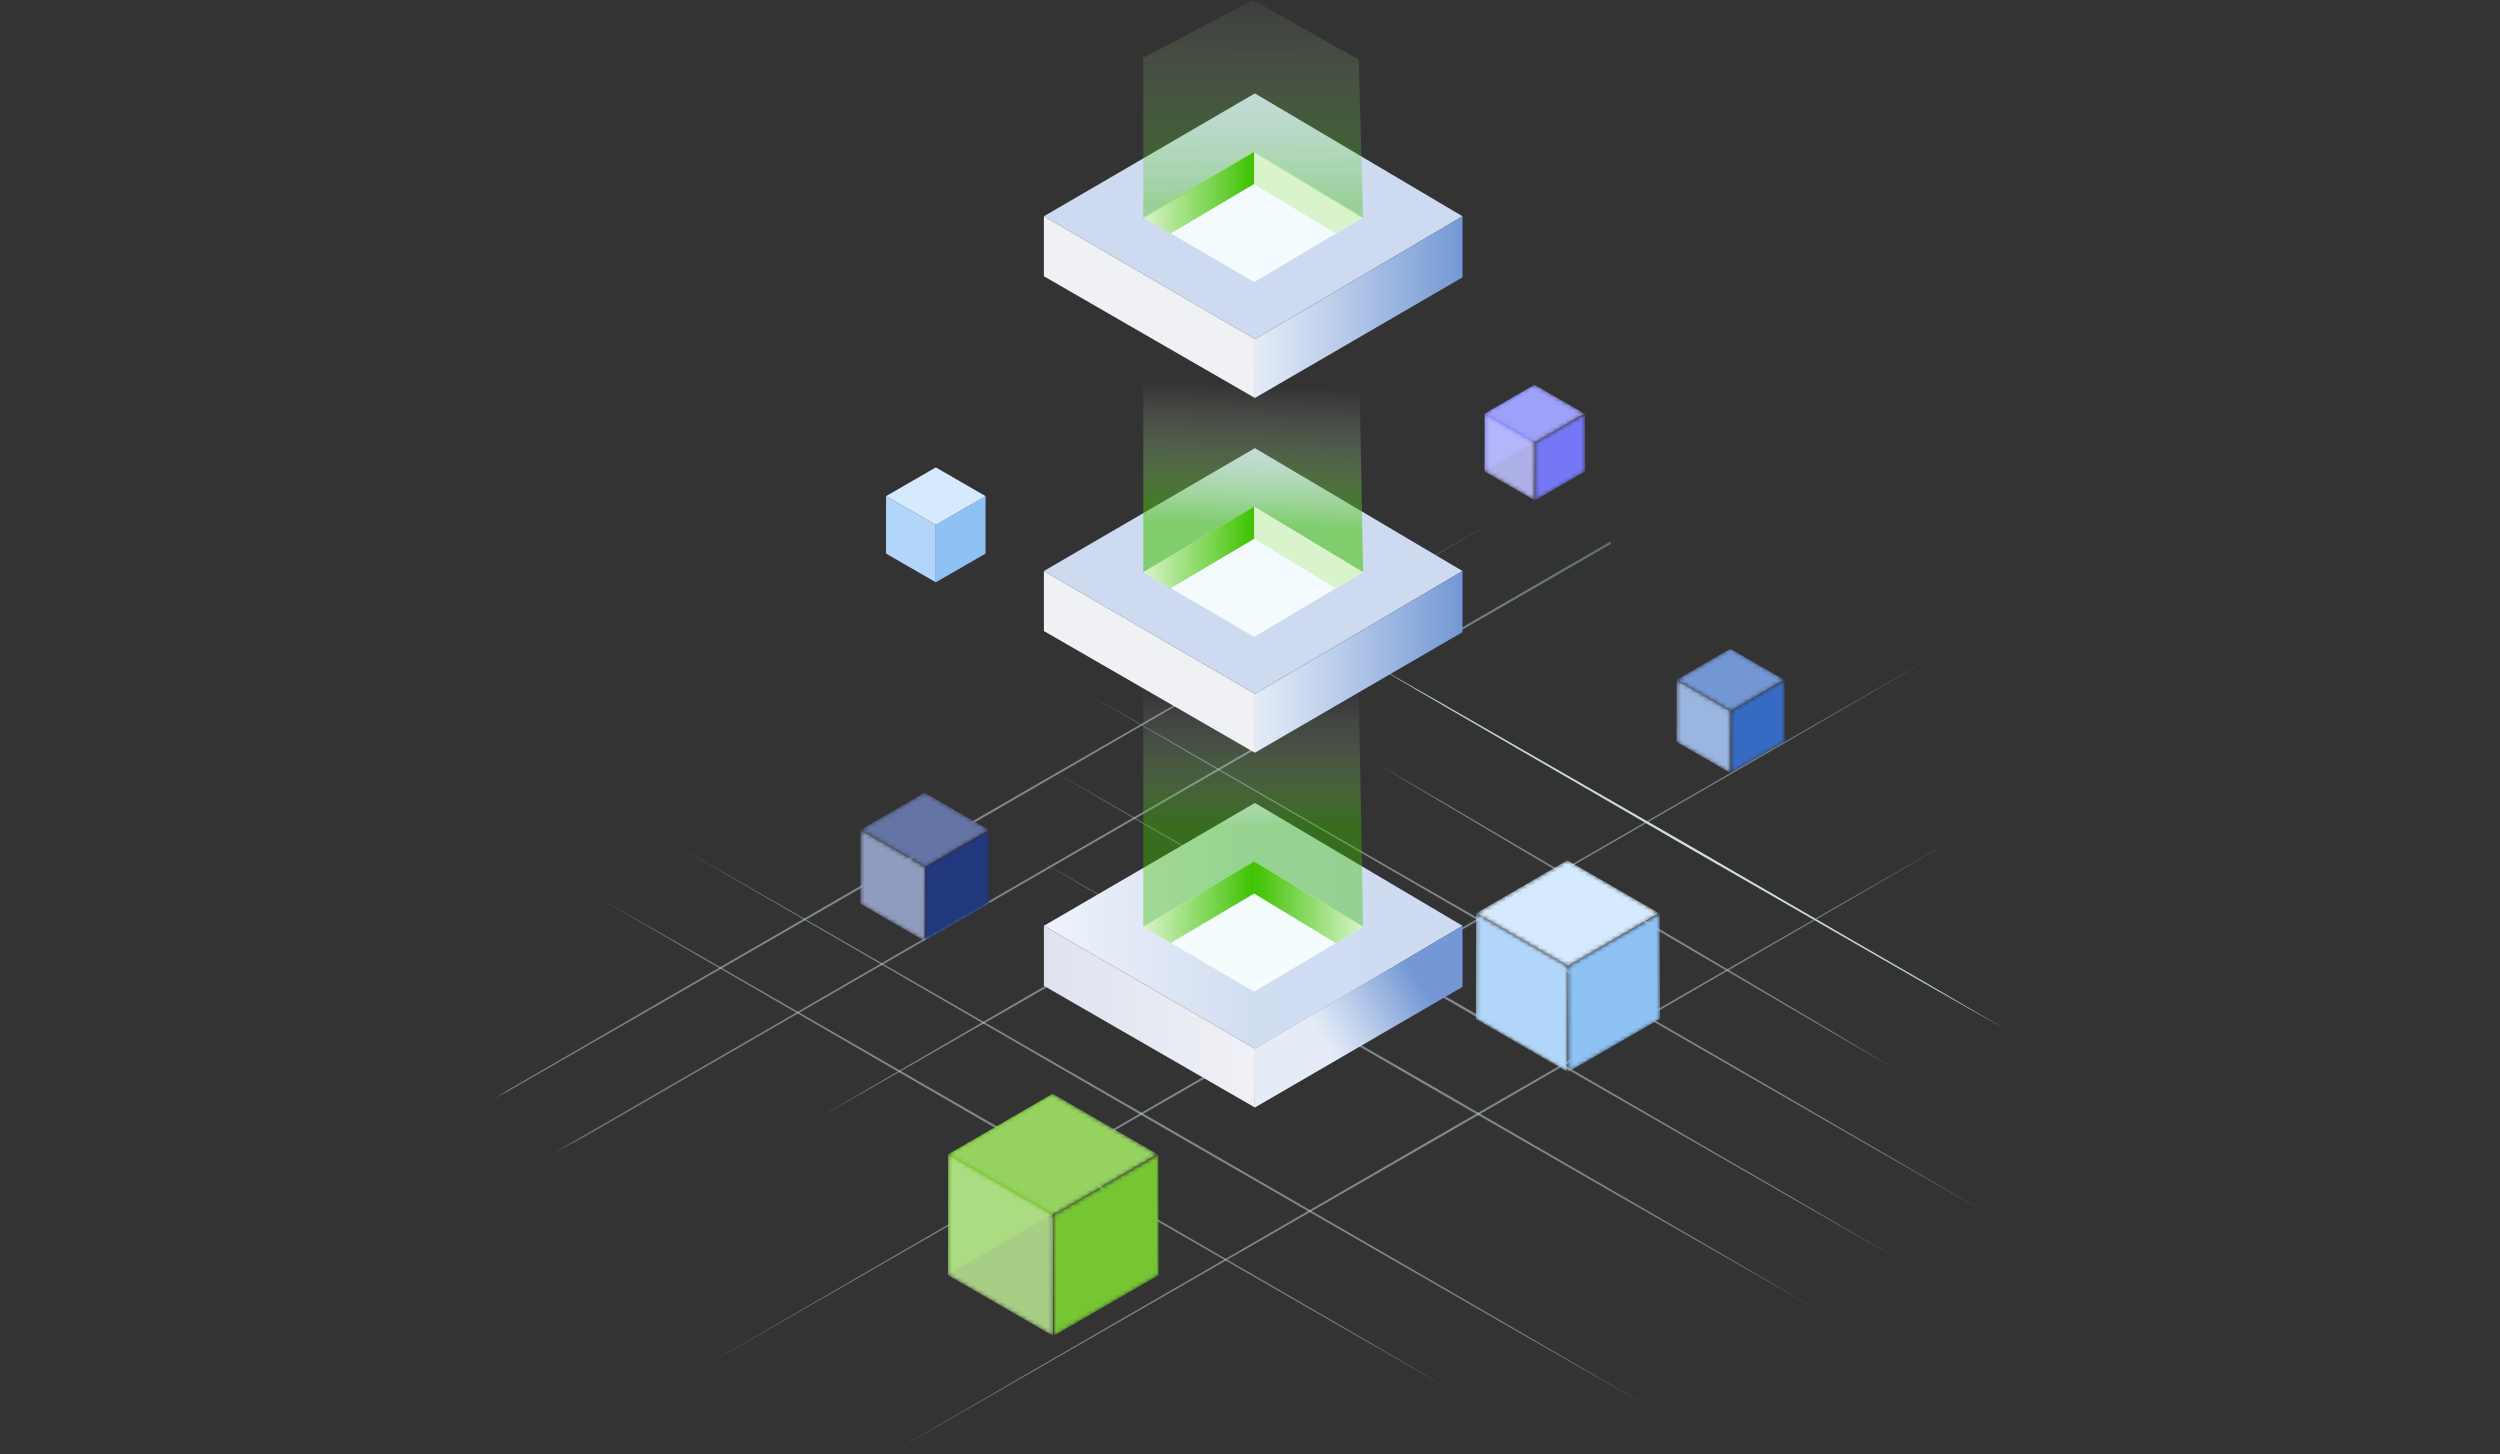 <svg width="600" height="349" viewBox="0 0 600 349" fill="none" xmlns="http://www.w3.org/2000/svg">
<rect x="0" y="0" width="600" height="349" fill="#333333" stroke="none"/>
<mask id="mask0_1666_60029" style="mask-type:luminance" maskUnits="userSpaceOnUse" x="368" y="99" width="13" height="22">
<path d="M368.401 120.084L368.362 106.248L380.402 99.297L380.441 113.132L368.401 120.084Z" fill="white"/>
</mask>
<g mask="url(#mask0_1666_60029)">
<path d="M380.402 99.297L368.362 106.248L368.401 120.084L380.441 113.132L380.402 99.297Z" fill="#7578F6"/>
</g>
<mask id="mask1_1666_60029" style="mask-type:luminance" maskUnits="userSpaceOnUse" x="356" y="92" width="13" height="22">
<path d="M356.328 113.121L356.289 99.285L368.329 92.334L368.369 106.169L356.328 113.121Z" fill="white"/>
</mask>
<g mask="url(#mask1_1666_60029)">
<path d="M368.329 92.334L356.289 99.285L356.328 113.121L368.369 106.169L368.329 92.334Z" fill="#7578F6"/>
</g>
<mask id="mask2_1666_60029" style="mask-type:luminance" maskUnits="userSpaceOnUse" x="356" y="92" width="25" height="15">
<path d="M356.327 99.286L368.29 92.334L380.33 99.285L368.368 106.237L356.327 99.286Z" fill="white"/>
</mask>
<g mask="url(#mask2_1666_60029)">
<path d="M380.33 99.285L368.29 92.334L356.327 99.286L368.368 106.237L380.33 99.285Z" fill="#9EA1F9"/>
</g>
<g opacity="0.9">
<mask id="mask3_1666_60029" style="mask-type:luminance" maskUnits="userSpaceOnUse" x="356" y="99" width="13" height="22">
<path d="M356.288 113.132L356.328 99.297L368.368 106.248L368.329 120.084L356.288 113.132Z" fill="white"/>
</mask>
<g mask="url(#mask3_1666_60029)">
<path d="M368.368 106.248L356.328 99.297L356.288 113.132L368.329 120.084L368.368 106.248Z" fill="#BABCFB"/>
</g>
</g>
<mask id="mask4_1666_60029" style="mask-type:luminance" maskUnits="userSpaceOnUse" x="402" y="163" width="14" height="23">
<path d="M402.36 178.045L402.402 163.164L415.352 170.641L415.31 185.521L402.36 178.045Z" fill="white"/>
</mask>
<g mask="url(#mask4_1666_60029)">
<path d="M415.352 170.641L402.402 163.164L402.36 178.045L415.31 185.521L415.352 170.641Z" fill="#9BB5E1"/>
</g>
<mask id="mask5_1666_60029" style="mask-type:luminance" maskUnits="userSpaceOnUse" x="415" y="163" width="14" height="23">
<path d="M415.387 185.521L415.345 170.641L428.295 163.164L428.337 178.045L415.387 185.521Z" fill="white"/>
</mask>
<g mask="url(#mask5_1666_60029)">
<path d="M428.295 163.164L415.345 170.641L415.387 185.521L428.337 178.045L428.295 163.164Z" fill="#376BC3"/>
</g>
<mask id="mask6_1666_60029" style="mask-type:luminance" maskUnits="userSpaceOnUse" x="402" y="155" width="27" height="16">
<path d="M402.4 163.159L415.266 155.683L428.216 163.159L415.35 170.636L402.4 163.159Z" fill="white"/>
</mask>
<g mask="url(#mask6_1666_60029)">
<path d="M428.216 163.159L415.266 155.683L402.4 163.159L415.35 170.636L428.216 163.159Z" fill="#7397D5"/>
</g>
<g opacity="0.5">
<path d="M348.778 333.868L322.939 319.072L297.142 304.235L245.506 274.56L193.996 244.716L168.241 229.794L142.528 214.788L168.409 229.541L194.207 244.379L245.801 274.096L297.311 303.94L323.066 318.862L348.778 333.868Z" fill="url(#paint0_linear_1666_60029)"/>
</g>
<g opacity="0.5">
<path d="M395.188 337.323L366.06 320.673L336.975 303.938L278.848 270.47L220.762 236.832L191.761 220.014L162.76 203.152L191.888 219.803L220.973 236.537L279.101 270.006L337.186 303.601L366.187 320.42L395.188 337.323Z" fill="url(#paint1_linear_1666_60029)"/>
</g>
<g opacity="0.5">
<path d="M435.611 314.015L412.133 300.569L388.653 287.122L341.78 260.145L294.991 232.999L271.597 219.468L248.245 205.811L271.724 219.215L295.16 232.704L342.076 259.681L388.864 286.785L412.259 300.358L435.611 314.015Z" fill="url(#paint2_linear_1666_60029)"/>
</g>
<g opacity="0.5">
<path d="M455.802 302.339L430.089 287.628L404.46 272.875L353.119 243.368L301.904 213.651L276.276 198.814L250.69 183.892L276.403 198.603L302.073 213.356L353.414 242.863L404.629 272.58L430.258 287.417L455.802 302.339Z" fill="url(#paint3_linear_1666_60029)"/>
</g>
<g opacity="0.5">
<path d="M477.3 291.418L450.112 275.864L422.966 260.226L368.674 228.991L314.466 197.587L287.363 181.907L260.301 166.1L287.489 181.654L314.635 197.292L368.927 228.527L423.177 259.93L450.238 275.653L477.3 291.418Z" fill="url(#paint4_linear_1666_60029)"/>
</g>
<g opacity="0.5">
<path d="M455.507 256.984L439.826 247.879L424.146 238.69L392.827 220.354L361.592 201.849L345.996 192.575L330.399 183.26L346.122 192.364L361.761 201.554L393.079 219.89L424.314 238.394L439.953 247.668L455.507 256.984Z" fill="url(#paint5_linear_1666_60029)"/>
</g>
<g opacity="0.5">
<path d="M481.135 246.947L461.871 235.988L442.65 224.944L404.207 202.857L365.891 180.642L346.712 169.514L327.575 158.302L346.838 169.261L366.06 180.305L404.502 202.393L442.819 224.649L461.998 235.735L481.135 246.947Z" fill="url(#paint6_linear_1666_60029)"/>
</g>
<path d="M481.135 246.945L461.871 235.986L442.65 224.942L404.207 202.855L365.891 180.64L346.712 169.512L327.575 158.3L346.838 169.259L366.06 180.303L404.502 202.391L442.819 224.647L461.998 235.733L481.135 246.945Z" fill="url(#paint7_linear_1666_60029)"/>
<g opacity="0.5">
<path d="M468.659 201.594L436.792 220.141L404.925 238.603L341.107 275.529L277.247 312.285L245.295 330.664L213.344 349L245.169 330.453L277.078 311.99L340.854 275.065L404.715 238.266L436.666 219.888L468.659 201.594Z" fill="url(#paint8_linear_1666_60029)"/>
</g>
<g opacity="0.5">
<path d="M463.432 157.928L426.591 179.341L389.708 200.67L315.942 243.37L242.134 285.901L205.208 307.146L168.241 328.349L205.082 306.935L241.923 285.564L315.689 242.906L389.54 200.375L426.465 179.088L463.432 157.928Z" fill="url(#paint9_linear_1666_60029)"/>
</g>
<g opacity="0.5">
<path d="M316.196 199.136L301.358 207.904L286.394 216.587L256.55 233.911L226.622 251.067L211.658 259.666L196.61 268.181L211.532 259.455L226.453 250.772L256.297 233.448L286.225 216.249L301.189 207.651L316.196 199.136Z" fill="url(#paint10_linear_1666_60029)"/>
</g>
<g opacity="0.5">
<path d="M133.001 276.619L386.408 130.029L386.703 130.493L140.068 272.954L133.001 276.619Z" fill="url(#paint11_linear_1666_60029)"/>
</g>
<g opacity="0.5">
<path d="M358.936 124.921L325.173 144.564L291.366 164.123L223.797 203.24L156.143 242.23L122.294 261.705L118.865 263.531L122.168 261.452L155.932 241.893L223.544 202.776L291.198 163.785L325.046 144.311L358.936 124.921Z" fill="url(#paint12_linear_1666_60029)"/>
</g>
<path d="M250.534 222.192L301.174 192.704L351.002 222.192L301.192 251.68L250.534 222.192Z" fill="url(#paint13_linear_1666_60029)"/>
<g opacity="0.9">
<path d="M300.992 238.002L274.394 222.465L300.981 206.711L327.142 222.465L300.992 238.002Z" fill="#F8FFFF"/>
</g>
<path d="M301.174 265.802L301.192 251.682L250.534 222.193V236.592L301.174 265.802Z" fill="url(#paint14_linear_1666_60029)"/>
<path d="M351.001 236.851V222.19L301.192 251.679L301.173 265.799L351.001 236.851Z" fill="url(#paint15_linear_1666_60029)"/>
<g opacity="0.4">
<path d="M326.092 165.544L300.749 180.267L274.394 165.064V222.462L300.981 206.708L327.142 222.462L326.092 165.544Z" fill="url(#paint16_linear_1666_60029)"/>
</g>
<path d="M320.614 226.341L300.981 214.457V206.708L327.142 222.462L320.614 226.341Z" fill="url(#paint17_linear_1666_60029)"/>
<path d="M280.922 226.34L300.981 214.456V206.707L274.394 222.461L280.922 226.34Z" fill="url(#paint18_linear_1666_60029)"/>
<path d="M250.534 137.043L301.174 107.555L351.002 137.043L301.192 166.531L250.534 137.043Z" fill="url(#paint19_linear_1666_60029)"/>
<g opacity="0.9">
<path d="M300.992 152.858L274.394 137.32L300.981 121.566L327.142 137.32L300.992 152.858Z" fill="#F8FFFF"/>
</g>
<path d="M301.174 180.659L301.192 166.538L250.534 137.05V151.448L301.174 180.659Z" fill="url(#paint20_linear_1666_60029)"/>
<path d="M351.001 151.708V137.047L301.192 166.535L301.173 180.656L351.001 151.708Z" fill="url(#paint21_linear_1666_60029)"/>
<path d="M320.614 141.198L300.981 129.314V121.565L327.142 137.319L320.614 141.198Z" fill="url(#paint22_linear_1666_60029)"/>
<path d="M280.922 141.198L300.981 129.314V121.565L274.394 137.319L280.922 141.198Z" fill="url(#paint23_linear_1666_60029)"/>
<path d="M250.534 51.903L301.174 22.415L351.002 51.903L301.192 81.391L250.534 51.903Z" fill="url(#paint24_linear_1666_60029)"/>
<g opacity="0.9">
<path d="M300.992 67.712L274.394 52.175L300.981 36.421L327.142 52.175L300.992 67.712Z" fill="#F8FFFF"/>
</g>
<path d="M301.174 95.514L301.192 81.393L250.534 51.905V66.303L301.174 95.514Z" fill="url(#paint25_linear_1666_60029)"/>
<path d="M351.001 66.565V51.904L301.192 81.392L301.173 95.513L351.001 66.565Z" fill="url(#paint26_linear_1666_60029)"/>
<path d="M320.614 56.05L300.981 44.166V36.417L327.142 52.171L320.614 56.05Z" fill="url(#paint27_linear_1666_60029)"/>
<path d="M280.922 56.05L300.981 44.166V36.417L274.394 52.171L280.922 56.05Z" fill="url(#paint28_linear_1666_60029)"/>
<g opacity="0.4">
<path style="mix-blend-mode:screen" opacity="0.9" d="M326.092 14.328L300.749 0L274.394 13.848V52.375L300.981 36.621L327.142 52.375L326.092 14.328Z" fill="url(#paint29_linear_1666_60029)"/>
</g>
<g opacity="0.6">
<path style="mix-blend-mode:screen" opacity="0.9" d="M326.092 80.4L300.749 95.123L274.394 79.92V137.318L300.981 121.564L327.142 137.318L326.092 80.4Z" fill="url(#paint30_linear_1666_60029)"/>
</g>
<path d="M212.654 119.068V132.858L224.592 139.753V125.963L212.654 119.068Z" fill="#B2D6F9"/>
<path d="M236.53 119.068V132.858L224.592 139.753V125.963L236.53 119.068Z" fill="#8EC2F5"/>
<path d="M224.592 125.964L236.53 119.069L224.592 112.174L212.654 119.069L224.592 125.964Z" fill="#D5EBFD"/>
<mask id="mask7_1666_60029" style="mask-type:luminance" maskUnits="userSpaceOnUse" x="206" y="199" width="16" height="27">
<path d="M206.489 216.915L206.539 199.165L221.986 208.083L221.936 225.833L206.489 216.915Z" fill="white"/>
</mask>
<g mask="url(#mask7_1666_60029)">
<path d="M221.986 208.083L206.539 199.165L206.489 216.915L221.936 225.833L221.986 208.083Z" fill="#909CBF"/>
</g>
<mask id="mask8_1666_60029" style="mask-type:luminance" maskUnits="userSpaceOnUse" x="221" y="199" width="17" height="27">
<path d="M222.029 225.833L221.979 208.083L237.426 199.165L237.476 216.915L222.029 225.833Z" fill="white"/>
</mask>
<g mask="url(#mask8_1666_60029)">
<path d="M237.426 199.165L221.979 208.083L222.029 225.833L237.476 216.915L237.426 199.165Z" fill="#21387E"/>
</g>
<mask id="mask9_1666_60029" style="mask-type:luminance" maskUnits="userSpaceOnUse" x="206" y="190" width="32" height="19">
<path d="M206.538 199.154L221.885 190.235L237.332 199.154L221.985 208.072L206.538 199.154Z" fill="white"/>
</mask>
<g mask="url(#mask9_1666_60029)">
<path d="M237.332 199.154L221.885 190.235L206.538 199.154L221.985 208.072L237.332 199.154Z" fill="#6474A5"/>
</g>
<mask id="mask10_1666_60029" style="mask-type:luminance" maskUnits="userSpaceOnUse" x="252" y="277" width="27" height="44">
<path d="M252.867 320.596L252.785 291.62L278.002 277.061L278.084 306.037L252.867 320.596Z" fill="white"/>
</mask>
<g mask="url(#mask10_1666_60029)">
<path d="M278.002 277.061L252.785 291.62L252.867 320.596L278.084 306.037L278.002 277.061Z" fill="#76C532"/>
</g>
<mask id="mask11_1666_60029" style="mask-type:luminance" maskUnits="userSpaceOnUse" x="227" y="262" width="26" height="45">
<path d="M227.581 306.019L227.499 277.042L252.716 262.483L252.798 291.46L227.581 306.019Z" fill="white"/>
</mask>
<g mask="url(#mask11_1666_60029)">
<path d="M252.716 262.483L227.499 277.042L227.581 306.019L252.798 291.46L252.716 262.483Z" fill="#67BF1B"/>
</g>
<mask id="mask12_1666_60029" style="mask-type:luminance" maskUnits="userSpaceOnUse" x="227" y="262" width="51" height="30">
<path d="M227.579 277.043L252.632 262.483L277.849 277.042L252.795 291.602L227.579 277.043Z" fill="white"/>
</mask>
<g mask="url(#mask12_1666_60029)">
<path d="M277.849 277.042L252.632 262.483L227.579 277.043L252.795 291.602L277.849 277.042Z" fill="#95D25F"/>
</g>
<g opacity="0.9">
<mask id="mask13_1666_60029" style="mask-type:luminance" maskUnits="userSpaceOnUse" x="227" y="277" width="26" height="44">
<path d="M227.499 306.038L227.581 277.062L252.798 291.62L252.716 320.597L227.499 306.038Z" fill="white"/>
</mask>
<g mask="url(#mask13_1666_60029)">
<path d="M252.798 291.62L227.581 277.062L227.499 306.038L252.716 320.597L252.798 291.62Z" fill="#B3DF8D"/>
</g>
</g>
<mask id="mask14_1666_60029" style="mask-type:luminance" maskUnits="userSpaceOnUse" x="354" y="219" width="23" height="39">
<path d="M354.194 244.526L354.266 219.202L376.304 231.926L376.232 257.249L354.194 244.526Z" fill="white"/>
</mask>
<g mask="url(#mask14_1666_60029)">
<path d="M376.304 231.926L354.266 219.202L354.194 244.526L376.232 257.249L376.304 231.926Z" fill="#B2D6F9"/>
</g>
<mask id="mask15_1666_60029" style="mask-type:luminance" maskUnits="userSpaceOnUse" x="376" y="219" width="23" height="39">
<path d="M376.365 257.249L376.293 231.926L398.331 219.202L398.402 244.526L376.365 257.249Z" fill="white"/>
</mask>
<g mask="url(#mask15_1666_60029)">
<path d="M398.331 219.202L376.293 231.926L376.365 257.249L398.402 244.526L398.331 219.202Z" fill="#8EC2F5"/>
</g>
<mask id="mask16_1666_60029" style="mask-type:luminance" maskUnits="userSpaceOnUse" x="354" y="206" width="45" height="26">
<path d="M354.264 219.189L376.158 206.465L398.196 219.188L376.302 231.912L354.264 219.189Z" fill="white"/>
</mask>
<g mask="url(#mask16_1666_60029)">
<path d="M398.196 219.188L376.158 206.465L354.264 219.189L376.302 231.912L398.196 219.188Z" fill="#D5EBFD"/>
</g>
<defs>
<linearGradient id="paint0_linear_1666_60029" x1="142.528" y1="274.328" x2="349.027" y2="274.328" gradientUnits="userSpaceOnUse">
<stop stop-color="#85ACB6"/>
<stop offset="0.07" stop-color="#9FBEC5"/>
<stop offset="0.15" stop-color="#B3CBD1"/>
<stop offset="0.23" stop-color="#C2D5DA"/>
<stop offset="0.33" stop-color="#CADBDF"/>
<stop offset="0.5" stop-color="#CDDDE1"/>
<stop offset="0.67" stop-color="#CADBDF"/>
<stop offset="0.77" stop-color="#C2D5DA"/>
<stop offset="0.85" stop-color="#B3CBD1"/>
<stop offset="0.93" stop-color="#9FBEC5"/>
<stop offset="0.99" stop-color="#85ACB6"/>
<stop offset="1" stop-color="#82AAB4"/>
</linearGradient>
<linearGradient id="paint1_linear_1666_60029" x1="162.76" y1="270.238" x2="395.465" y2="270.238" gradientUnits="userSpaceOnUse">
<stop stop-color="#85ACB6"/>
<stop offset="0.07" stop-color="#9FBEC5"/>
<stop offset="0.15" stop-color="#B3CBD1"/>
<stop offset="0.23" stop-color="#C2D5DA"/>
<stop offset="0.33" stop-color="#CADBDF"/>
<stop offset="0.5" stop-color="#CDDDE1"/>
<stop offset="0.67" stop-color="#CADBDF"/>
<stop offset="0.77" stop-color="#C2D5DA"/>
<stop offset="0.85" stop-color="#B3CBD1"/>
<stop offset="0.93" stop-color="#9FBEC5"/>
<stop offset="0.99" stop-color="#85ACB6"/>
<stop offset="1" stop-color="#82AAB4"/>
</linearGradient>
<linearGradient id="paint2_linear_1666_60029" x1="248.245" y1="259.913" x2="435.889" y2="259.913" gradientUnits="userSpaceOnUse">
<stop stop-color="#85ACB6"/>
<stop offset="0.07" stop-color="#9FBEC5"/>
<stop offset="0.15" stop-color="#B3CBD1"/>
<stop offset="0.23" stop-color="#C2D5DA"/>
<stop offset="0.33" stop-color="#CADBDF"/>
<stop offset="0.5" stop-color="#CDDDE1"/>
<stop offset="0.67" stop-color="#CADBDF"/>
<stop offset="0.77" stop-color="#C2D5DA"/>
<stop offset="0.85" stop-color="#B3CBD1"/>
<stop offset="0.93" stop-color="#9FBEC5"/>
<stop offset="0.99" stop-color="#85ACB6"/>
<stop offset="1" stop-color="#82AAB4"/>
</linearGradient>
<linearGradient id="paint3_linear_1666_60029" x1="250.69" y1="243.115" x2="456.072" y2="243.115" gradientUnits="userSpaceOnUse">
<stop stop-color="#85ACB6"/>
<stop offset="0.07" stop-color="#9FBEC5"/>
<stop offset="0.15" stop-color="#B3CBD1"/>
<stop offset="0.23" stop-color="#C2D5DA"/>
<stop offset="0.33" stop-color="#CADBDF"/>
<stop offset="0.5" stop-color="#CDDDE1"/>
<stop offset="0.67" stop-color="#CADBDF"/>
<stop offset="0.77" stop-color="#C2D5DA"/>
<stop offset="0.85" stop-color="#B3CBD1"/>
<stop offset="0.93" stop-color="#9FBEC5"/>
<stop offset="0.99" stop-color="#85ACB6"/>
<stop offset="1" stop-color="#82AAB4"/>
</linearGradient>
<linearGradient id="paint4_linear_1666_60029" x1="260.301" y1="228.759" x2="477.591" y2="228.759" gradientUnits="userSpaceOnUse">
<stop stop-color="#85ACB6"/>
<stop offset="0.07" stop-color="#9FBEC5"/>
<stop offset="0.15" stop-color="#B3CBD1"/>
<stop offset="0.23" stop-color="#C2D5DA"/>
<stop offset="0.33" stop-color="#CADBDF"/>
<stop offset="0.5" stop-color="#CDDDE1"/>
<stop offset="0.67" stop-color="#CADBDF"/>
<stop offset="0.77" stop-color="#C2D5DA"/>
<stop offset="0.85" stop-color="#B3CBD1"/>
<stop offset="0.93" stop-color="#9FBEC5"/>
<stop offset="0.99" stop-color="#85ACB6"/>
<stop offset="1" stop-color="#82AAB4"/>
</linearGradient>
<linearGradient id="paint5_linear_1666_60029" x1="330.269" y1="220.122" x2="455.659" y2="220.122" gradientUnits="userSpaceOnUse">
<stop stop-color="#85ACB6"/>
<stop offset="0.07" stop-color="#9FBEC5"/>
<stop offset="0.15" stop-color="#B3CBD1"/>
<stop offset="0.23" stop-color="#C2D5DA"/>
<stop offset="0.33" stop-color="#CADBDF"/>
<stop offset="0.5" stop-color="#CDDDE1"/>
<stop offset="0.67" stop-color="#CADBDF"/>
<stop offset="0.77" stop-color="#C2D5DA"/>
<stop offset="0.85" stop-color="#B3CBD1"/>
<stop offset="0.93" stop-color="#9FBEC5"/>
<stop offset="0.99" stop-color="#85ACB6"/>
<stop offset="1" stop-color="#82AAB4"/>
</linearGradient>
<linearGradient id="paint6_linear_1666_60029" x1="327.575" y1="202.625" x2="481.396" y2="202.625" gradientUnits="userSpaceOnUse">
<stop stop-color="#85ACB6"/>
<stop offset="0.07" stop-color="#9FBEC5"/>
<stop offset="0.15" stop-color="#B3CBD1"/>
<stop offset="0.23" stop-color="#C2D5DA"/>
<stop offset="0.33" stop-color="#CADBDF"/>
<stop offset="0.5" stop-color="#CDDDE1"/>
<stop offset="0.67" stop-color="#CADBDF"/>
<stop offset="0.77" stop-color="#C2D5DA"/>
<stop offset="0.85" stop-color="#B3CBD1"/>
<stop offset="0.93" stop-color="#9FBEC5"/>
<stop offset="0.99" stop-color="#85ACB6"/>
<stop offset="1" stop-color="#82AAB4"/>
</linearGradient>
<linearGradient id="paint7_linear_1666_60029" x1="327.575" y1="202.623" x2="481.135" y2="202.623" gradientUnits="userSpaceOnUse">
<stop stop-color="#85ACB6"/>
<stop offset="0.07" stop-color="#9FBEC5"/>
<stop offset="0.15" stop-color="#B3CBD1"/>
<stop offset="0.23" stop-color="#C2D5DA"/>
<stop offset="0.33" stop-color="#CADBDF"/>
<stop offset="0.5" stop-color="#CDDDE1"/>
<stop offset="0.67" stop-color="#CADBDF"/>
<stop offset="0.77" stop-color="#C2D5DA"/>
<stop offset="0.85" stop-color="#B3CBD1"/>
<stop offset="0.93" stop-color="#9FBEC5"/>
<stop offset="0.99" stop-color="#85ACB6"/>
<stop offset="1" stop-color="#82AAB4"/>
</linearGradient>
<linearGradient id="paint8_linear_1666_60029" x1="213.344" y1="275.297" x2="468.938" y2="275.297" gradientUnits="userSpaceOnUse">
<stop stop-color="#85ACB6"/>
<stop offset="0.07" stop-color="#9FBEC5"/>
<stop offset="0.15" stop-color="#B3CBD1"/>
<stop offset="0.23" stop-color="#C2D5DA"/>
<stop offset="0.33" stop-color="#CADBDF"/>
<stop offset="0.5" stop-color="#CDDDE1"/>
<stop offset="0.67" stop-color="#CADBDF"/>
<stop offset="0.77" stop-color="#C2D5DA"/>
<stop offset="0.85" stop-color="#B3CBD1"/>
<stop offset="0.93" stop-color="#9FBEC5"/>
<stop offset="0.99" stop-color="#85ACB6"/>
<stop offset="1" stop-color="#82AAB4"/>
</linearGradient>
<linearGradient id="paint9_linear_1666_60029" x1="168.241" y1="243.138" x2="463.432" y2="243.138" gradientUnits="userSpaceOnUse">
<stop stop-color="#85ACB6"/>
<stop offset="0.07" stop-color="#9FBEC5"/>
<stop offset="0.15" stop-color="#B3CBD1"/>
<stop offset="0.23" stop-color="#C2D5DA"/>
<stop offset="0.33" stop-color="#CADBDF"/>
<stop offset="0.5" stop-color="#CDDDE1"/>
<stop offset="0.67" stop-color="#CADBDF"/>
<stop offset="0.77" stop-color="#C2D5DA"/>
<stop offset="0.85" stop-color="#B3CBD1"/>
<stop offset="0.93" stop-color="#9FBEC5"/>
<stop offset="0.99" stop-color="#85ACB6"/>
<stop offset="1" stop-color="#82AAB4"/>
</linearGradient>
<linearGradient id="paint10_linear_1666_60029" x1="196.61" y1="233.658" x2="316.47" y2="233.658" gradientUnits="userSpaceOnUse">
<stop stop-color="#85ACB6"/>
<stop offset="0.07" stop-color="#9FBEC5"/>
<stop offset="0.15" stop-color="#B3CBD1"/>
<stop offset="0.23" stop-color="#C2D5DA"/>
<stop offset="0.33" stop-color="#CADBDF"/>
<stop offset="0.5" stop-color="#CDDDE1"/>
<stop offset="0.67" stop-color="#CADBDF"/>
<stop offset="0.77" stop-color="#C2D5DA"/>
<stop offset="0.85" stop-color="#B3CBD1"/>
<stop offset="0.93" stop-color="#9FBEC5"/>
<stop offset="0.99" stop-color="#85ACB6"/>
<stop offset="1" stop-color="#82AAB4"/>
</linearGradient>
<linearGradient id="paint11_linear_1666_60029" x1="136.404" y1="202.489" x2="386.703" y2="202.489" gradientUnits="userSpaceOnUse">
<stop stop-color="#85ACB6"/>
<stop offset="0.07" stop-color="#9FBEC5"/>
<stop offset="0.15" stop-color="#B3CBD1"/>
<stop offset="0.23" stop-color="#C2D5DA"/>
<stop offset="0.33" stop-color="#CADBDF"/>
<stop offset="0.5" stop-color="#CDDDE1"/>
<stop offset="0.67" stop-color="#CADBDF"/>
<stop offset="0.77" stop-color="#C2D5DA"/>
<stop offset="0.85" stop-color="#B3CBD1"/>
<stop offset="0.93" stop-color="#9FBEC5"/>
<stop offset="0.99" stop-color="#85ACB6"/>
<stop offset="1" stop-color="#82AAB4"/>
</linearGradient>
<linearGradient id="paint12_linear_1666_60029" x1="88.404" y1="203.008" x2="358.936" y2="203.008" gradientUnits="userSpaceOnUse">
<stop stop-color="#85ACB6"/>
<stop offset="0.07" stop-color="#9FBEC5"/>
<stop offset="0.15" stop-color="#B3CBD1"/>
<stop offset="0.23" stop-color="#C2D5DA"/>
<stop offset="0.33" stop-color="#CADBDF"/>
<stop offset="0.5" stop-color="#CDDDE1"/>
<stop offset="0.67" stop-color="#CADBDF"/>
<stop offset="0.77" stop-color="#C2D5DA"/>
<stop offset="0.85" stop-color="#B3CBD1"/>
<stop offset="0.93" stop-color="#9FBEC5"/>
<stop offset="0.99" stop-color="#85ACB6"/>
<stop offset="1" stop-color="#82AAB4"/>
</linearGradient>
<linearGradient id="paint13_linear_1666_60029" x1="250.534" y1="222.192" x2="351.002" y2="222.192" gradientUnits="userSpaceOnUse">
<stop stop-color="#EFF3FA"/>
<stop offset="0.5" stop-color="#D1DDF1"/>
<stop offset="1" stop-color="#CDDAF0"/>
</linearGradient>
<linearGradient id="paint14_linear_1666_60029" x1="250.534" y1="243.998" x2="301.192" y2="243.998" gradientUnits="userSpaceOnUse">
<stop stop-color="#DFE3F0"/>
<stop offset="1" stop-color="#F0F1F5"/>
</linearGradient>
<linearGradient id="paint15_linear_1666_60029" x1="317.415" y1="249.59" x2="340.437" y2="235.47" gradientUnits="userSpaceOnUse">
<stop stop-color="#E5ECF7"/>
<stop offset="0.292" stop-color="#C7D6EE"/>
<stop offset="0.923" stop-color="#7C9FD7"/>
<stop offset="1" stop-color="#7398D5"/>
</linearGradient>
<linearGradient id="paint16_linear_1666_60029" x1="300.768" y1="227.155" x2="300.768" y2="165.065" gradientUnits="userSpaceOnUse">
<stop offset="0.463" stop-color="#3FC200"/>
<stop offset="1" stop-color="white" stop-opacity="0"/>
</linearGradient>
<linearGradient id="paint17_linear_1666_60029" x1="300.981" y1="216.525" x2="327.142" y2="216.525" gradientUnits="userSpaceOnUse">
<stop stop-color="#3FC200"/>
<stop offset="1" stop-color="#D9F3CC"/>
</linearGradient>
<linearGradient id="paint18_linear_1666_60029" x1="300.981" y1="-57.404" x2="274.394" y2="-57.404" gradientUnits="userSpaceOnUse">
<stop stop-color="#3FC200"/>
<stop offset="1" stop-color="#D9F3CC"/>
</linearGradient>
<linearGradient id="paint19_linear_1666_60029" x1="0.775" y1="137.043" x2="3.384" y2="137.043" gradientUnits="userSpaceOnUse">
<stop stop-color="#EFF3FA"/>
<stop offset="0.5" stop-color="#D1DDF1"/>
<stop offset="1" stop-color="#CDDAF0"/>
</linearGradient>
<linearGradient id="paint20_linear_1666_60029" x1="0.775" y1="158.854" x2="3.385" y2="158.854" gradientUnits="userSpaceOnUse">
<stop stop-color="#DFE3F0"/>
<stop offset="1" stop-color="#F0F1F5"/>
</linearGradient>
<linearGradient id="paint21_linear_1666_60029" x1="301.173" y1="158.851" x2="351.001" y2="158.851" gradientUnits="userSpaceOnUse">
<stop stop-color="#E5ECF7"/>
<stop offset="0.292" stop-color="#C7D6EE"/>
<stop offset="0.923" stop-color="#7C9FD7"/>
<stop offset="1" stop-color="#7398D5"/>
</linearGradient>
<linearGradient id="paint22_linear_1666_60029" x1="0.775" y1="131.382" x2="3.385" y2="131.382" gradientUnits="userSpaceOnUse">
<stop stop-color="#3FC200"/>
<stop offset="1" stop-color="#D9F3CC"/>
</linearGradient>
<linearGradient id="paint23_linear_1666_60029" x1="300.981" y1="131.382" x2="274.394" y2="131.382" gradientUnits="userSpaceOnUse">
<stop stop-color="#3FC200"/>
<stop offset="1" stop-color="#D9F3CC"/>
</linearGradient>
<linearGradient id="paint24_linear_1666_60029" x1="0.775" y1="51.903" x2="3.384" y2="51.903" gradientUnits="userSpaceOnUse">
<stop stop-color="#EFF3FA"/>
<stop offset="0.5" stop-color="#D1DDF1"/>
<stop offset="1" stop-color="#CDDAF0"/>
</linearGradient>
<linearGradient id="paint25_linear_1666_60029" x1="0.775" y1="73.71" x2="3.385" y2="73.71" gradientUnits="userSpaceOnUse">
<stop stop-color="#DFE3F0"/>
<stop offset="1" stop-color="#F0F1F5"/>
</linearGradient>
<linearGradient id="paint26_linear_1666_60029" x1="301.173" y1="73.709" x2="351.001" y2="73.709" gradientUnits="userSpaceOnUse">
<stop stop-color="#E5ECF7"/>
<stop offset="0.292" stop-color="#C7D6EE"/>
<stop offset="0.923" stop-color="#7C9FD7"/>
<stop offset="1" stop-color="#7398D5"/>
</linearGradient>
<linearGradient id="paint27_linear_1666_60029" x1="0.775" y1="46.233" x2="3.385" y2="46.233" gradientUnits="userSpaceOnUse">
<stop stop-color="#3FC200"/>
<stop offset="1" stop-color="#D9F3CC"/>
</linearGradient>
<linearGradient id="paint28_linear_1666_60029" x1="300.981" y1="46.233" x2="274.394" y2="46.233" gradientUnits="userSpaceOnUse">
<stop stop-color="#3FC200"/>
<stop offset="1" stop-color="#D9F3CC"/>
</linearGradient>
<linearGradient id="paint29_linear_1666_60029" x1="0.776" y1="67.337" x2="0.284" y2="-6.614" gradientUnits="userSpaceOnUse">
<stop offset="0.23" stop-color="#3FC200"/>
<stop offset="1" stop-color="white" stop-opacity="0"/>
</linearGradient>
<linearGradient id="paint30_linear_1666_60029" x1="0.775" y1="142.011" x2="3.384" y2="79.92" gradientUnits="userSpaceOnUse">
<stop offset="0.463" stop-color="#3FC200"/>
<stop offset="1" stop-color="white" stop-opacity="0"/>
</linearGradient>
</defs>
</svg>

